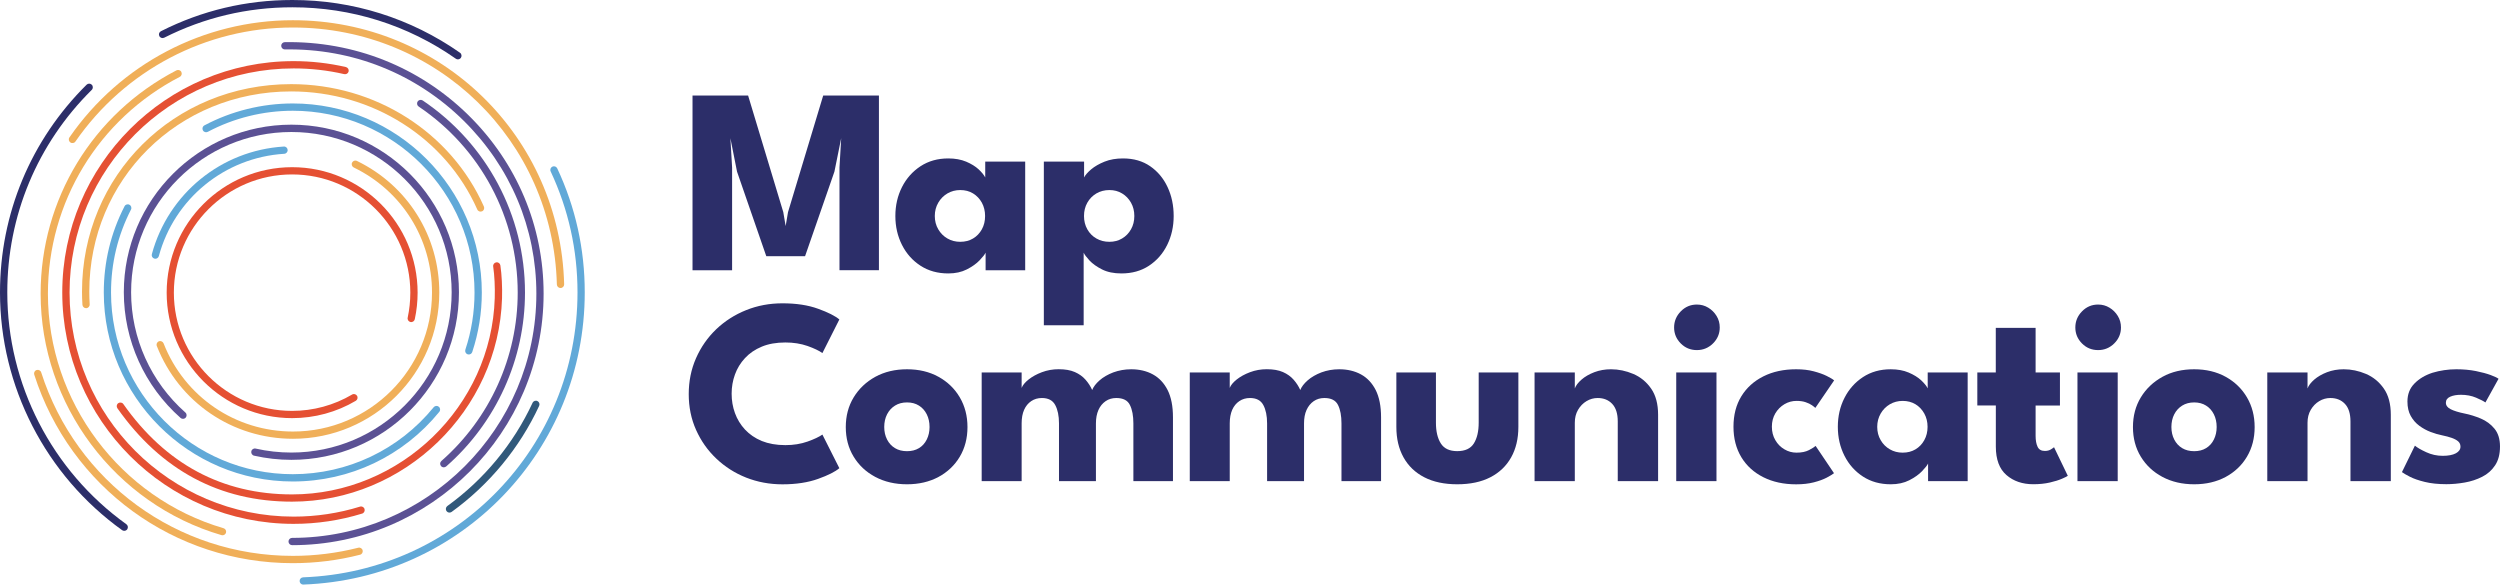 <?xml version="1.0" encoding="utf-8"?>
<!-- Generator: Adobe Illustrator 27.9.0, SVG Export Plug-In . SVG Version: 6.00 Build 0)  -->
<svg version="1.1" id="Layer_1" xmlns="http://www.w3.org/2000/svg" xmlns:xlink="http://www.w3.org/1999/xlink" x="0px" y="0px"
	 viewBox="0 0 528 123.47" style="enable-background:new 0 0 528 123.47;" xml:space="preserve">
<style type="text/css">
	.st0{fill:#2C2E69;}
	.st1{fill:#5B5194;}
	.st2{fill:#61A9D8;}
	.st3{fill:#F0AF59;}
	.st4{fill:#31597B;}
	.st5{fill:#E55033;}
	.st6{fill:none;stroke:#000000;stroke-width:0.253;stroke-miterlimit:10;}
</style>
<g>
	<g>
		<path class="st0" d="M185.63,20.18v36.89h-8.33V35.36l0.36-6.18l-1.43,7.07l-6.2,17.86h-8.19l-6.18-17.86l-1.4-7.07l0.36,6.18
			v21.72h-8.36V20.18h11.74l7.43,24.62l0.5,2.94l0.5-2.94l7.43-24.62H185.63z"/>
		<path class="st0" d="M208.16,57.08v-3.72c-0.17,0.37-0.59,0.91-1.27,1.62c-0.68,0.71-1.58,1.35-2.7,1.92
			c-1.12,0.57-2.42,0.85-3.91,0.85c-2.24,0-4.19-0.54-5.87-1.63c-1.68-1.09-2.98-2.55-3.91-4.39c-0.93-1.84-1.4-3.87-1.4-6.11
			c0-2.24,0.47-4.27,1.4-6.11c0.93-1.84,2.24-3.3,3.91-4.4c1.68-1.1,3.63-1.65,5.87-1.65c1.43,0,2.69,0.23,3.77,0.68
			c1.08,0.46,1.96,1,2.63,1.62c0.67,0.63,1.14,1.2,1.4,1.72v-3.35h8.44v22.95H208.16z M197.43,45.62c0,1.04,0.24,1.98,0.73,2.81
			s1.13,1.48,1.94,1.94c0.81,0.47,1.71,0.7,2.7,0.7c1.02,0,1.93-0.23,2.71-0.7c0.78-0.46,1.4-1.11,1.86-1.94
			c0.46-0.83,0.68-1.77,0.68-2.81s-0.23-1.98-0.68-2.81c-0.46-0.83-1.08-1.48-1.86-1.96c-0.78-0.48-1.69-0.71-2.71-0.71
			c-0.99,0-1.89,0.24-2.7,0.71c-0.81,0.48-1.46,1.13-1.94,1.96S197.43,44.57,197.43,45.62z"/>
		<path class="st0" d="M228.87,68.7h-8.41V34.13h8.5v3.35c0.26-0.52,0.76-1.09,1.5-1.72c0.74-0.62,1.68-1.16,2.82-1.62
			c1.15-0.46,2.45-0.68,3.9-0.68c2.24,0,4.15,0.55,5.74,1.65c1.59,1.1,2.82,2.57,3.67,4.4c0.86,1.83,1.29,3.87,1.29,6.11
			c0,2.24-0.46,4.27-1.37,6.11c-0.91,1.84-2.19,3.3-3.84,4.39c-1.65,1.09-3.59,1.63-5.83,1.63c-1.6,0-2.97-0.28-4.09-0.85
			c-1.13-0.57-2.01-1.2-2.66-1.9c-0.64-0.7-1.05-1.24-1.22-1.64V68.7z M239.57,45.62c0-1.04-0.23-1.98-0.7-2.81
			c-0.47-0.83-1.09-1.48-1.89-1.96c-0.79-0.48-1.68-0.71-2.67-0.71c-1.03,0-1.94,0.24-2.75,0.71c-0.81,0.48-1.45,1.13-1.92,1.96
			s-0.7,1.77-0.7,2.81s0.23,1.98,0.7,2.81s1.1,1.48,1.92,1.94c0.81,0.47,1.73,0.7,2.75,0.7c0.99,0,1.88-0.23,2.67-0.7
			c0.79-0.46,1.42-1.11,1.89-1.94C239.34,47.6,239.57,46.66,239.57,45.62z"/>
		<path class="st0" d="M165.87,94.01c1.71,0,3.27-0.25,4.68-0.75c1.41-0.5,2.45-1,3.14-1.48l3.58,7.1c-0.88,0.75-2.37,1.5-4.49,2.26
			c-2.11,0.76-4.63,1.15-7.53,1.15c-2.72,0-5.27-0.48-7.66-1.42c-2.39-0.95-4.49-2.29-6.3-4.01c-1.82-1.72-3.24-3.74-4.28-6.06
			s-1.55-4.84-1.55-7.56c0-2.72,0.51-5.25,1.54-7.59c1.03-2.34,2.45-4.37,4.26-6.11c1.82-1.73,3.92-3.08,6.32-4.04
			c2.39-0.96,4.95-1.44,7.67-1.44c2.91,0,5.42,0.38,7.53,1.15c2.11,0.76,3.61,1.52,4.49,2.26l-3.58,7.1c-0.69-0.5-1.74-1-3.14-1.5
			c-1.41-0.49-2.97-0.74-4.68-0.74c-1.9,0-3.56,0.29-4.98,0.88c-1.42,0.59-2.6,1.39-3.55,2.42c-0.95,1.02-1.66,2.18-2.12,3.47
			c-0.47,1.29-0.7,2.64-0.7,4.05c0,1.44,0.23,2.8,0.7,4.09c0.47,1.3,1.17,2.45,2.12,3.48c0.95,1.02,2.13,1.83,3.55,2.42
			C162.31,93.71,163.97,94.01,165.87,94.01z"/>
		<path class="st0" d="M191.56,102.28c-2.51,0-4.75-0.52-6.69-1.55c-1.95-1.03-3.47-2.46-4.58-4.28c-1.11-1.82-1.66-3.9-1.66-6.25
			c0-2.35,0.55-4.44,1.66-6.27c1.11-1.83,2.64-3.28,4.58-4.35c1.95-1.06,4.18-1.59,6.69-1.59c2.52,0,4.73,0.53,6.65,1.59
			c1.92,1.06,3.42,2.51,4.5,4.35c1.08,1.84,1.62,3.93,1.62,6.27c0,2.35-0.54,4.43-1.62,6.25c-1.08,1.82-2.58,3.24-4.5,4.28
			C196.29,101.76,194.07,102.28,191.56,102.28z M191.56,95.29c0.97,0,1.81-0.21,2.52-0.64c0.71-0.43,1.26-1.03,1.65-1.82
			c0.39-0.78,0.59-1.67,0.59-2.65c0-1.01-0.2-1.9-0.59-2.68c-0.39-0.78-0.94-1.4-1.65-1.84c-0.71-0.45-1.55-0.67-2.52-0.67
			s-1.81,0.22-2.53,0.67c-0.72,0.45-1.28,1.06-1.68,1.84c-0.4,0.78-0.6,1.68-0.6,2.68c0,0.99,0.2,1.87,0.6,2.65
			c0.4,0.78,0.96,1.39,1.68,1.82C189.74,95.08,190.59,95.29,191.56,95.29z"/>
		<path class="st0" d="M238.9,77.99c1.73,0,3.26,0.36,4.58,1.08c1.32,0.72,2.36,1.82,3.12,3.31c0.75,1.49,1.13,3.41,1.13,5.76v13.47
			h-8.36V89.42c0-1.6-0.24-2.9-0.73-3.88c-0.48-0.99-1.44-1.48-2.88-1.48c-0.86,0-1.61,0.22-2.26,0.67
			c-0.65,0.45-1.16,1.07-1.51,1.86c-0.35,0.79-0.53,1.74-0.53,2.84v12.19h-7.8V89.42c0-1.6-0.27-2.9-0.8-3.88
			c-0.53-0.99-1.47-1.48-2.81-1.48c-0.86,0-1.61,0.22-2.26,0.66c-0.65,0.44-1.15,1.05-1.5,1.84s-0.52,1.75-0.52,2.86v12.19h-8.44
			V78.66h8.44v3.27c0.22-0.58,0.71-1.17,1.47-1.78c0.76-0.6,1.69-1.12,2.81-1.54c1.12-0.42,2.3-0.63,3.55-0.63
			c1.36,0,2.5,0.2,3.41,0.6c0.91,0.4,1.66,0.94,2.25,1.61c0.59,0.67,1.06,1.4,1.41,2.18c0.26-0.67,0.78-1.35,1.55-2.03
			c0.77-0.68,1.74-1.24,2.91-1.69C236.31,78.22,237.56,77.99,238.9,77.99z"/>
		<path class="st0" d="M282.84,77.99c1.73,0,3.26,0.36,4.59,1.08c1.32,0.72,2.36,1.82,3.12,3.31c0.75,1.49,1.13,3.41,1.13,5.76
			v13.47h-8.36V89.42c0-1.6-0.24-2.9-0.73-3.88c-0.49-0.99-1.45-1.48-2.88-1.48c-0.86,0-1.61,0.22-2.26,0.67
			c-0.65,0.45-1.15,1.07-1.51,1.86s-0.53,1.74-0.53,2.84v12.19h-7.8V89.42c0-1.6-0.27-2.9-0.8-3.88c-0.53-0.99-1.47-1.48-2.81-1.48
			c-0.86,0-1.61,0.22-2.26,0.66c-0.65,0.44-1.15,1.05-1.5,1.84c-0.34,0.79-0.52,1.75-0.52,2.86v12.19h-8.44V78.66h8.44v3.27
			c0.22-0.58,0.71-1.17,1.47-1.78c0.76-0.6,1.69-1.12,2.81-1.54c1.12-0.42,2.3-0.63,3.55-0.63c1.36,0,2.5,0.2,3.41,0.6
			c0.91,0.4,1.66,0.94,2.25,1.61c0.59,0.67,1.06,1.4,1.41,2.18c0.26-0.67,0.78-1.35,1.55-2.03c0.77-0.68,1.74-1.24,2.91-1.69
			C280.24,78.22,281.49,77.99,282.84,77.99z"/>
		<path class="st0" d="M303.27,89.28c0,1.83,0.34,3.28,1.03,4.37c0.69,1.09,1.84,1.63,3.47,1.63c1.66,0,2.83-0.54,3.51-1.63
			c0.68-1.09,1.02-2.55,1.02-4.37V78.66h8.38v11.52c0,2.46-0.51,4.6-1.52,6.41c-1.02,1.82-2.48,3.22-4.4,4.21
			c-1.92,0.99-4.25,1.48-6.99,1.48c-2.72,0-5.04-0.49-6.96-1.48c-1.92-0.99-3.38-2.39-4.39-4.21c-1.01-1.82-1.51-3.95-1.51-6.41
			V78.66h8.36V89.28z"/>
		<path class="st0" d="M340.24,77.99c1.6,0,3.17,0.33,4.7,0.98c1.53,0.65,2.79,1.68,3.77,3.09c0.99,1.41,1.48,3.26,1.48,5.55v14
			h-8.52V89c0-1.64-0.39-2.87-1.17-3.7c-0.78-0.83-1.81-1.24-3.07-1.24c-0.84,0-1.63,0.22-2.36,0.66s-1.33,1.05-1.79,1.84
			c-0.46,0.79-0.68,1.7-0.68,2.72v12.33h-8.5V78.66h8.5v3.38c0.22-0.61,0.69-1.23,1.41-1.86s1.62-1.15,2.71-1.57
			C337.8,78.2,338.97,77.99,340.24,77.99z"/>
		<path class="st0" d="M358.38,73.94c-1.34,0-2.48-0.47-3.41-1.41c-0.93-0.94-1.4-2.06-1.4-3.37c0-1.3,0.47-2.44,1.41-3.4
			c0.94-0.96,2.07-1.44,3.4-1.44c0.88,0,1.68,0.22,2.4,0.66c0.73,0.44,1.31,1.02,1.76,1.75c0.45,0.73,0.67,1.54,0.67,2.43
			c0,1.3-0.47,2.43-1.42,3.37C360.84,73.47,359.7,73.94,358.38,73.94z M354.02,101.61V78.66h8.5v22.95H354.02z"/>
		<path class="st0" d="M379.43,95.6c1.06,0,1.94-0.18,2.63-0.54c0.69-0.36,1.15-0.66,1.4-0.88l3.88,5.76
			c-0.3,0.24-0.81,0.55-1.54,0.94c-0.73,0.38-1.63,0.71-2.72,0.99c-1.09,0.28-2.33,0.42-3.73,0.42c-2.63,0-4.94-0.5-6.93-1.5
			c-1.99-1-3.55-2.41-4.65-4.23s-1.66-3.97-1.66-6.43c0-2.48,0.55-4.62,1.66-6.43c1.11-1.81,2.66-3.21,4.65-4.21
			c1.99-1,4.3-1.5,6.93-1.5c1.38,0,2.61,0.14,3.7,0.43c1.09,0.29,2.01,0.61,2.75,0.98s1.27,0.68,1.57,0.94l-3.97,5.81
			c-0.13-0.13-0.37-0.32-0.71-0.56c-0.34-0.24-0.79-0.46-1.33-0.64c-0.54-0.19-1.18-0.28-1.93-0.28c-0.91,0-1.77,0.23-2.56,0.7
			c-0.79,0.47-1.43,1.11-1.92,1.93c-0.48,0.82-0.73,1.76-0.73,2.82c0,1.06,0.24,2.01,0.73,2.84c0.48,0.83,1.12,1.48,1.92,1.94
			C377.66,95.37,378.51,95.6,379.43,95.6z"/>
		<path class="st0" d="M407.21,101.61v-3.72c-0.17,0.37-0.59,0.91-1.27,1.62c-0.68,0.71-1.58,1.35-2.7,1.92
			c-1.12,0.57-2.42,0.85-3.91,0.85c-2.24,0-4.19-0.54-5.87-1.63c-1.68-1.09-2.98-2.55-3.91-4.39c-0.93-1.84-1.4-3.87-1.4-6.11
			c0-2.24,0.46-4.27,1.4-6.11c0.93-1.84,2.24-3.3,3.91-4.4c1.68-1.1,3.63-1.65,5.87-1.65c1.43,0,2.69,0.23,3.77,0.69
			c1.08,0.46,1.96,1,2.63,1.62c0.67,0.63,1.14,1.2,1.4,1.72v-3.35h8.44v22.95H407.21z M396.47,90.15c0,1.04,0.24,1.98,0.73,2.81
			c0.48,0.83,1.13,1.48,1.94,1.94c0.81,0.47,1.71,0.7,2.7,0.7c1.02,0,1.93-0.23,2.71-0.7c0.78-0.46,1.4-1.11,1.86-1.94
			c0.46-0.83,0.69-1.77,0.69-2.81c0-1.04-0.23-1.98-0.69-2.81c-0.46-0.83-1.08-1.48-1.86-1.96c-0.78-0.47-1.69-0.71-2.71-0.71
			c-0.99,0-1.89,0.24-2.7,0.71c-0.81,0.48-1.46,1.13-1.94,1.96C396.72,88.17,396.47,89.11,396.47,90.15z"/>
		<path class="st0" d="M417.6,78.66h3.91v-9.42h8.41v9.42h5.14v6.99h-5.14v6.4c0,0.95,0.14,1.72,0.42,2.31
			c0.28,0.59,0.79,0.88,1.54,0.88c0.5,0,0.93-0.11,1.29-0.34c0.35-0.22,0.57-0.37,0.64-0.45l2.91,6.04
			c-0.13,0.11-0.54,0.32-1.21,0.61c-0.68,0.3-1.54,0.57-2.59,0.81c-1.04,0.24-2.21,0.36-3.49,0.36c-2.29,0-4.18-0.65-5.67-1.94
			c-1.49-1.29-2.24-3.29-2.24-6v-8.69h-3.91V78.66z"/>
		<path class="st0" d="M443.12,73.94c-1.34,0-2.48-0.47-3.41-1.41c-0.93-0.94-1.4-2.06-1.4-3.37c0-1.3,0.47-2.44,1.41-3.4
			c0.94-0.96,2.07-1.44,3.4-1.44c0.88,0,1.68,0.22,2.4,0.66c0.73,0.44,1.31,1.02,1.76,1.75c0.45,0.73,0.67,1.54,0.67,2.43
			c0,1.3-0.47,2.43-1.42,3.37C445.58,73.47,444.44,73.94,443.12,73.94z M438.76,101.61V78.66h8.5v22.95H438.76z"/>
		<path class="st0" d="M463.41,102.28c-2.52,0-4.75-0.52-6.69-1.55c-1.95-1.03-3.47-2.46-4.58-4.28c-1.11-1.82-1.66-3.9-1.66-6.25
			c0-2.35,0.55-4.44,1.66-6.27c1.11-1.83,2.64-3.28,4.58-4.35s4.18-1.59,6.69-1.59c2.51,0,4.73,0.53,6.65,1.59s3.42,2.51,4.5,4.35
			c1.08,1.84,1.62,3.93,1.62,6.27c0,2.35-0.54,4.43-1.62,6.25c-1.08,1.82-2.58,3.24-4.5,4.28
			C468.14,101.76,465.93,102.28,463.41,102.28z M463.41,95.29c0.97,0,1.81-0.21,2.51-0.64c0.71-0.43,1.26-1.03,1.65-1.82
			c0.39-0.78,0.59-1.67,0.59-2.65c0-1.01-0.2-1.9-0.59-2.68c-0.39-0.78-0.94-1.4-1.65-1.84c-0.71-0.45-1.55-0.67-2.51-0.67
			s-1.81,0.22-2.53,0.67c-0.72,0.45-1.28,1.06-1.68,1.84c-0.4,0.78-0.6,1.68-0.6,2.68c0,0.99,0.2,1.87,0.6,2.65
			c0.4,0.78,0.96,1.39,1.68,1.82C461.6,95.08,462.44,95.29,463.41,95.29z"/>
		<path class="st0" d="M494.99,77.99c1.6,0,3.17,0.33,4.7,0.98c1.53,0.65,2.79,1.68,3.77,3.09c0.99,1.41,1.48,3.26,1.48,5.55v14
			h-8.52V89c0-1.64-0.39-2.87-1.17-3.7c-0.78-0.83-1.81-1.24-3.07-1.24c-0.84,0-1.63,0.22-2.36,0.66s-1.33,1.05-1.79,1.84
			c-0.46,0.79-0.68,1.7-0.68,2.72v12.33h-8.5V78.66h8.5v3.38c0.22-0.61,0.69-1.23,1.41-1.86c0.72-0.62,1.62-1.15,2.71-1.57
			C492.55,78.2,493.72,77.99,494.99,77.99z"/>
		<path class="st0" d="M518.78,77.99c1.51,0,2.89,0.13,4.14,0.38c1.25,0.25,2.3,0.54,3.14,0.85c0.85,0.32,1.39,0.58,1.63,0.78
			l-2.77,5c-0.35-0.26-1.01-0.6-1.97-1.01c-0.96-0.41-2.03-0.61-3.2-0.61c-0.89,0-1.65,0.13-2.26,0.4s-0.92,0.69-0.92,1.27
			c0,0.58,0.34,1.04,1.02,1.38c0.68,0.34,1.66,0.65,2.95,0.91c1.12,0.22,2.25,0.58,3.41,1.06c1.15,0.49,2.12,1.2,2.89,2.14
			c0.77,0.94,1.16,2.19,1.16,3.76c0,1.6-0.34,2.93-1.03,3.97c-0.69,1.04-1.6,1.86-2.74,2.43c-1.14,0.58-2.37,0.98-3.69,1.21
			c-1.32,0.23-2.61,0.35-3.86,0.35c-1.75,0-3.28-0.16-4.57-0.48c-1.3-0.32-2.34-0.68-3.14-1.09c-0.8-0.41-1.36-0.74-1.68-0.98
			l2.74-5.59c0.48,0.41,1.27,0.87,2.38,1.38c1.1,0.51,2.26,0.77,3.49,0.77c1.19,0,2.11-0.18,2.77-0.53c0.65-0.35,0.98-0.82,0.98-1.4
			c0-0.46-0.16-0.84-0.48-1.12c-0.32-0.28-0.76-0.52-1.34-0.73s-1.28-0.39-2.1-0.56c-0.75-0.15-1.54-0.38-2.38-0.7
			c-0.84-0.32-1.63-0.75-2.38-1.3c-0.75-0.55-1.35-1.24-1.82-2.08c-0.47-0.84-0.7-1.85-0.7-3.05c0-1.53,0.49-2.8,1.48-3.8
			c0.99-1.01,2.26-1.77,3.83-2.28C515.34,78.25,517.01,77.99,518.78,77.99z"/>
	</g>
	<path class="st1" d="M61.54,97.12c-2.65,0-5.3-0.3-7.88-0.88c-0.41-0.09-0.67-0.51-0.58-0.92c0.09-0.42,0.5-0.68,0.92-0.58
		c2.46,0.56,5,0.84,7.54,0.84c18.67,0,33.85-15.19,33.85-33.85c0-18.67-15.19-33.85-33.85-33.85S27.69,43.06,27.69,61.73
		c0,9.71,4.18,18.96,11.46,25.39c0.32,0.28,0.35,0.77,0.07,1.08c-0.28,0.32-0.77,0.35-1.08,0.07c-7.62-6.72-11.99-16.4-11.99-26.55
		c0-19.51,15.88-35.39,35.39-35.39s35.39,15.88,35.39,35.39C96.93,81.24,81.06,97.12,61.54,97.12z"/>
	<g>
		<g>
			<path class="st2" d="M64.05,123.47c-0.41,0-0.75-0.33-0.77-0.74c-0.02-0.42,0.31-0.78,0.74-0.8c32.5-1.2,57.95-27.64,57.95-60.18
				c0-8.93-1.91-17.52-5.67-25.54c-0.18-0.38-0.01-0.84,0.37-1.02c0.39-0.18,0.84-0.01,1.02,0.37c3.86,8.22,5.81,17.04,5.81,26.19
				c0,33.37-26.11,60.48-59.43,61.71C64.07,123.47,64.06,123.47,64.05,123.47z"/>
			<g>
				<path class="st0" d="M26.24,112.11c-0.16,0-0.31-0.05-0.45-0.14C9.64,100.38,0,81.61,0,61.76c0-16.6,6.5-32.19,18.29-43.87
					c0.3-0.3,0.79-0.3,1.09,0c0.3,0.3,0.3,0.79,0,1.09C7.87,30.37,1.54,45.56,1.54,61.76c0,19.36,9.4,37.66,25.15,48.96
					c0.34,0.25,0.42,0.73,0.18,1.07C26.71,112,26.48,112.11,26.24,112.11z"/>
				<path class="st0" d="M96.71,12.54c-0.15,0-0.31-0.04-0.44-0.14C86.12,5.29,74.19,1.54,61.76,1.54c-9.52,0-18.63,2.16-27.08,6.42
					c-0.38,0.19-0.84,0.04-1.03-0.34c-0.19-0.38-0.04-0.84,0.34-1.03C42.65,2.21,51.99,0,61.76,0C74.5,0,86.74,3.85,97.15,11.14
					c0.35,0.24,0.43,0.72,0.19,1.07C97.19,12.42,96.95,12.54,96.71,12.54z"/>
			</g>
		</g>
		<g>
			<path class="st3" d="M61.84,118.94c-25.03,0-46.98-16-54.61-39.82c-0.13-0.4,0.09-0.84,0.5-0.97c0.4-0.13,0.84,0.09,0.97,0.5
				c7.43,23.18,28.79,38.75,53.15,38.75c4.67,0,9.32-0.58,13.81-1.72c0.41-0.11,0.83,0.14,0.93,0.55c0.1,0.41-0.14,0.83-0.55,0.93
				C71.42,118.35,66.64,118.94,61.84,118.94z"/>
			<path class="st4" d="M94.93,108.26c-0.24,0-0.47-0.11-0.62-0.32c-0.25-0.34-0.17-0.82,0.17-1.07c7.76-5.61,13.98-13.14,18-21.8
				c0.18-0.38,0.64-0.55,1.02-0.37c0.38,0.18,0.55,0.63,0.37,1.02c-4.13,8.89-10.52,16.64-18.49,22.4
				C95.25,108.21,95.09,108.26,94.93,108.26z"/>
			<path class="st3" d="M118.38,60.83c-0.41,0-0.76-0.33-0.77-0.75C116.8,29.65,92.3,5.81,61.84,5.81c-18.31,0-35.47,9-45.91,24.08
				c-0.24,0.35-0.72,0.44-1.07,0.19c-0.35-0.24-0.44-0.72-0.19-1.07C25.39,13.52,43.03,4.27,61.84,4.27
				c31.3,0,56.48,24.5,57.31,55.77c0.01,0.42-0.32,0.78-0.75,0.79C118.4,60.83,118.39,60.83,118.38,60.83z"/>
		</g>
		<g>
			<path class="st3" d="M47,113.05c-0.07,0-0.14-0.01-0.22-0.03c-22.49-6.57-38.2-27.54-38.2-50.99c0-19.92,10.99-37.99,28.68-47.17
				c0.38-0.19,0.84-0.05,1.04,0.33c0.19,0.38,0.05,0.84-0.33,1.04c-17.18,8.92-27.85,26.47-27.85,45.81
				c0,22.78,15.25,43.14,37.09,49.52c0.41,0.12,0.64,0.54,0.52,0.95C47.63,112.83,47.33,113.05,47,113.05z"/>
			<path class="st1" d="M61.7,115.14c-0.42,0-0.77-0.34-0.77-0.77s0.34-0.77,0.77-0.77c28.44,0,51.58-23.14,51.58-51.58
				c0-13.82-5.48-26.82-15.43-36.6c-10.07-9.9-23.46-15.23-37.68-14.98c0,0-0.01,0-0.01,0c-0.42,0-0.76-0.34-0.77-0.76
				c-0.01-0.42,0.33-0.77,0.76-0.78c14.63-0.23,28.41,5.23,38.78,15.42c10.24,10.07,15.88,23.46,15.88,37.69
				C114.81,91.31,90.98,115.14,61.7,115.14z"/>
		</g>
		<path class="st5" d="M62.01,110.64c-26.94,0-48.86-21.92-48.86-48.86s21.92-48.87,48.86-48.87c3.73,0,7.44,0.42,11.04,1.25
			c0.41,0.1,0.67,0.51,0.58,0.92c-0.1,0.41-0.5,0.67-0.92,0.58c-3.48-0.81-7.08-1.21-10.69-1.21c-26.1,0-47.33,21.23-47.33,47.33
			c0,26.1,21.23,47.33,47.33,47.33c4.77,0,9.49-0.71,14.01-2.11c0.41-0.13,0.84,0.1,0.96,0.51s-0.1,0.84-0.51,0.96
			C71.8,109.91,66.94,110.64,62.01,110.64z"/>
		<path class="st1" d="M93.73,98.7c-0.21,0-0.43-0.09-0.58-0.26c-0.28-0.32-0.25-0.8,0.07-1.08c10.24-8.99,16.12-21.96,16.12-35.58
			c0-15.77-7.82-30.46-20.92-39.28c-0.35-0.24-0.44-0.71-0.21-1.07c0.24-0.35,0.71-0.44,1.07-0.21c13.52,9.11,21.6,24.27,21.6,40.56
			c0,14.06-6.06,27.45-16.64,36.73C94.09,98.63,93.91,98.7,93.73,98.7z"/>
		<g>
			<path class="st5" d="M61.67,105.95c-15.25,0-27.66-6.64-36.88-19.73c-0.24-0.35-0.16-0.83,0.19-1.07
				c0.35-0.24,0.83-0.16,1.07,0.19c8.92,12.66,20.9,19.08,35.63,19.08c22.91,0,42.12-18.6,42.81-41.47
				c0.07-2.34-0.05-4.77-0.33-6.67c-0.06-0.42,0.23-0.81,0.65-0.87c0.43-0.07,0.81,0.23,0.87,0.65c0.29,1.99,0.42,4.52,0.35,6.94
				C105.3,86.68,85.4,105.95,61.67,105.95z"/>
			<path class="st3" d="M18.18,65.09c-0.4,0-0.74-0.31-0.77-0.72c-0.06-0.92-0.09-1.84-0.09-2.77c0-24.58,19.4-43.83,44.17-43.83
				c17.76,0,33.74,10.15,40.71,25.85c0.17,0.39,0,0.84-0.39,1.01c-0.39,0.17-0.84,0-1.01-0.39C94.08,29.09,78.65,19.31,61.5,19.31
				c-23.91,0-42.64,18.58-42.64,42.3c0,0.9,0.03,1.79,0.08,2.67c0.03,0.42-0.3,0.79-0.72,0.81C18.21,65.09,18.19,65.09,18.18,65.09z
				"/>
		</g>
		<path class="st2" d="M61.84,101.69c-22.01,0-39.92-17.91-39.92-39.92c0-6.41,1.47-12.54,4.38-18.2c0.19-0.38,0.66-0.53,1.03-0.33
			c0.38,0.19,0.53,0.66,0.33,1.03c-2.79,5.45-4.21,11.33-4.21,17.5c0,21.16,17.22,38.38,38.38,38.38c11.58,0,22.43-5.15,29.76-14.14
			c0.27-0.33,0.75-0.38,1.08-0.11c0.33,0.27,0.38,0.75,0.11,1.08C85.17,96.33,73.89,101.69,61.84,101.69z"/>
		<path class="st2" d="M99.01,74.87c-0.08,0-0.16-0.01-0.24-0.04c-0.4-0.13-0.62-0.57-0.49-0.97c1.29-3.89,1.94-7.96,1.94-12.09
			c0-21.16-17.22-38.38-38.38-38.38c-6.26,0-12.46,1.54-17.95,4.45c-0.38,0.2-0.84,0.06-1.04-0.32c-0.2-0.37-0.06-0.84,0.32-1.04
			c5.71-3.03,12.17-4.63,18.67-4.63c22.01,0,39.92,17.91,39.92,39.92c0,4.3-0.68,8.53-2.02,12.57
			C99.63,74.67,99.33,74.87,99.01,74.87z"/>
		<g>
			<path class="st3" d="M61.88,92.67c-12.79,0-24.08-7.69-28.76-19.59c-0.16-0.39,0.04-0.84,0.43-0.99c0.39-0.16,0.84,0.04,1,0.43
				C39,83.83,49.73,91.14,61.88,91.14c16.19,0,29.36-13.17,29.36-29.36c0-11.33-6.33-21.45-16.53-26.41
				c-0.38-0.19-0.54-0.65-0.35-1.03c0.19-0.38,0.65-0.54,1.03-0.35c10.73,5.22,17.39,15.87,17.39,27.79
				C92.78,78.81,78.92,92.67,61.88,92.67z"/>
			<path class="st2" d="M32.81,54.65c-0.07,0-0.13-0.01-0.2-0.03c-0.41-0.11-0.65-0.53-0.54-0.94
				c3.46-12.78,14.66-21.91,27.87-22.73c0.44-0.03,0.79,0.3,0.81,0.72c0.03,0.42-0.3,0.79-0.72,0.81
				c-12.55,0.78-23.2,9.46-26.48,21.6C33.45,54.43,33.14,54.65,32.81,54.65z"/>
		</g>
		<path class="st6" d="M36.82,69.26"/>
		<path class="st5" d="M61.7,88.31c-14.61,0-26.5-11.89-26.5-26.5s11.89-26.5,26.5-26.5s26.5,11.89,26.5,26.5
			c0,1.89-0.2,3.78-0.6,5.61c-0.09,0.42-0.5,0.68-0.91,0.59c-0.41-0.09-0.68-0.5-0.59-0.91c0.37-1.73,0.56-3.5,0.56-5.29
			c0-13.77-11.2-24.97-24.97-24.97s-24.97,11.2-24.97,24.97s11.2,24.97,24.97,24.97c4.46,0,8.84-1.19,12.67-3.45
			c0.36-0.22,0.84-0.09,1.05,0.27c0.22,0.37,0.09,0.84-0.27,1.05C71.09,87.05,66.44,88.31,61.7,88.31z"/>
	</g>
</g>
</svg>
